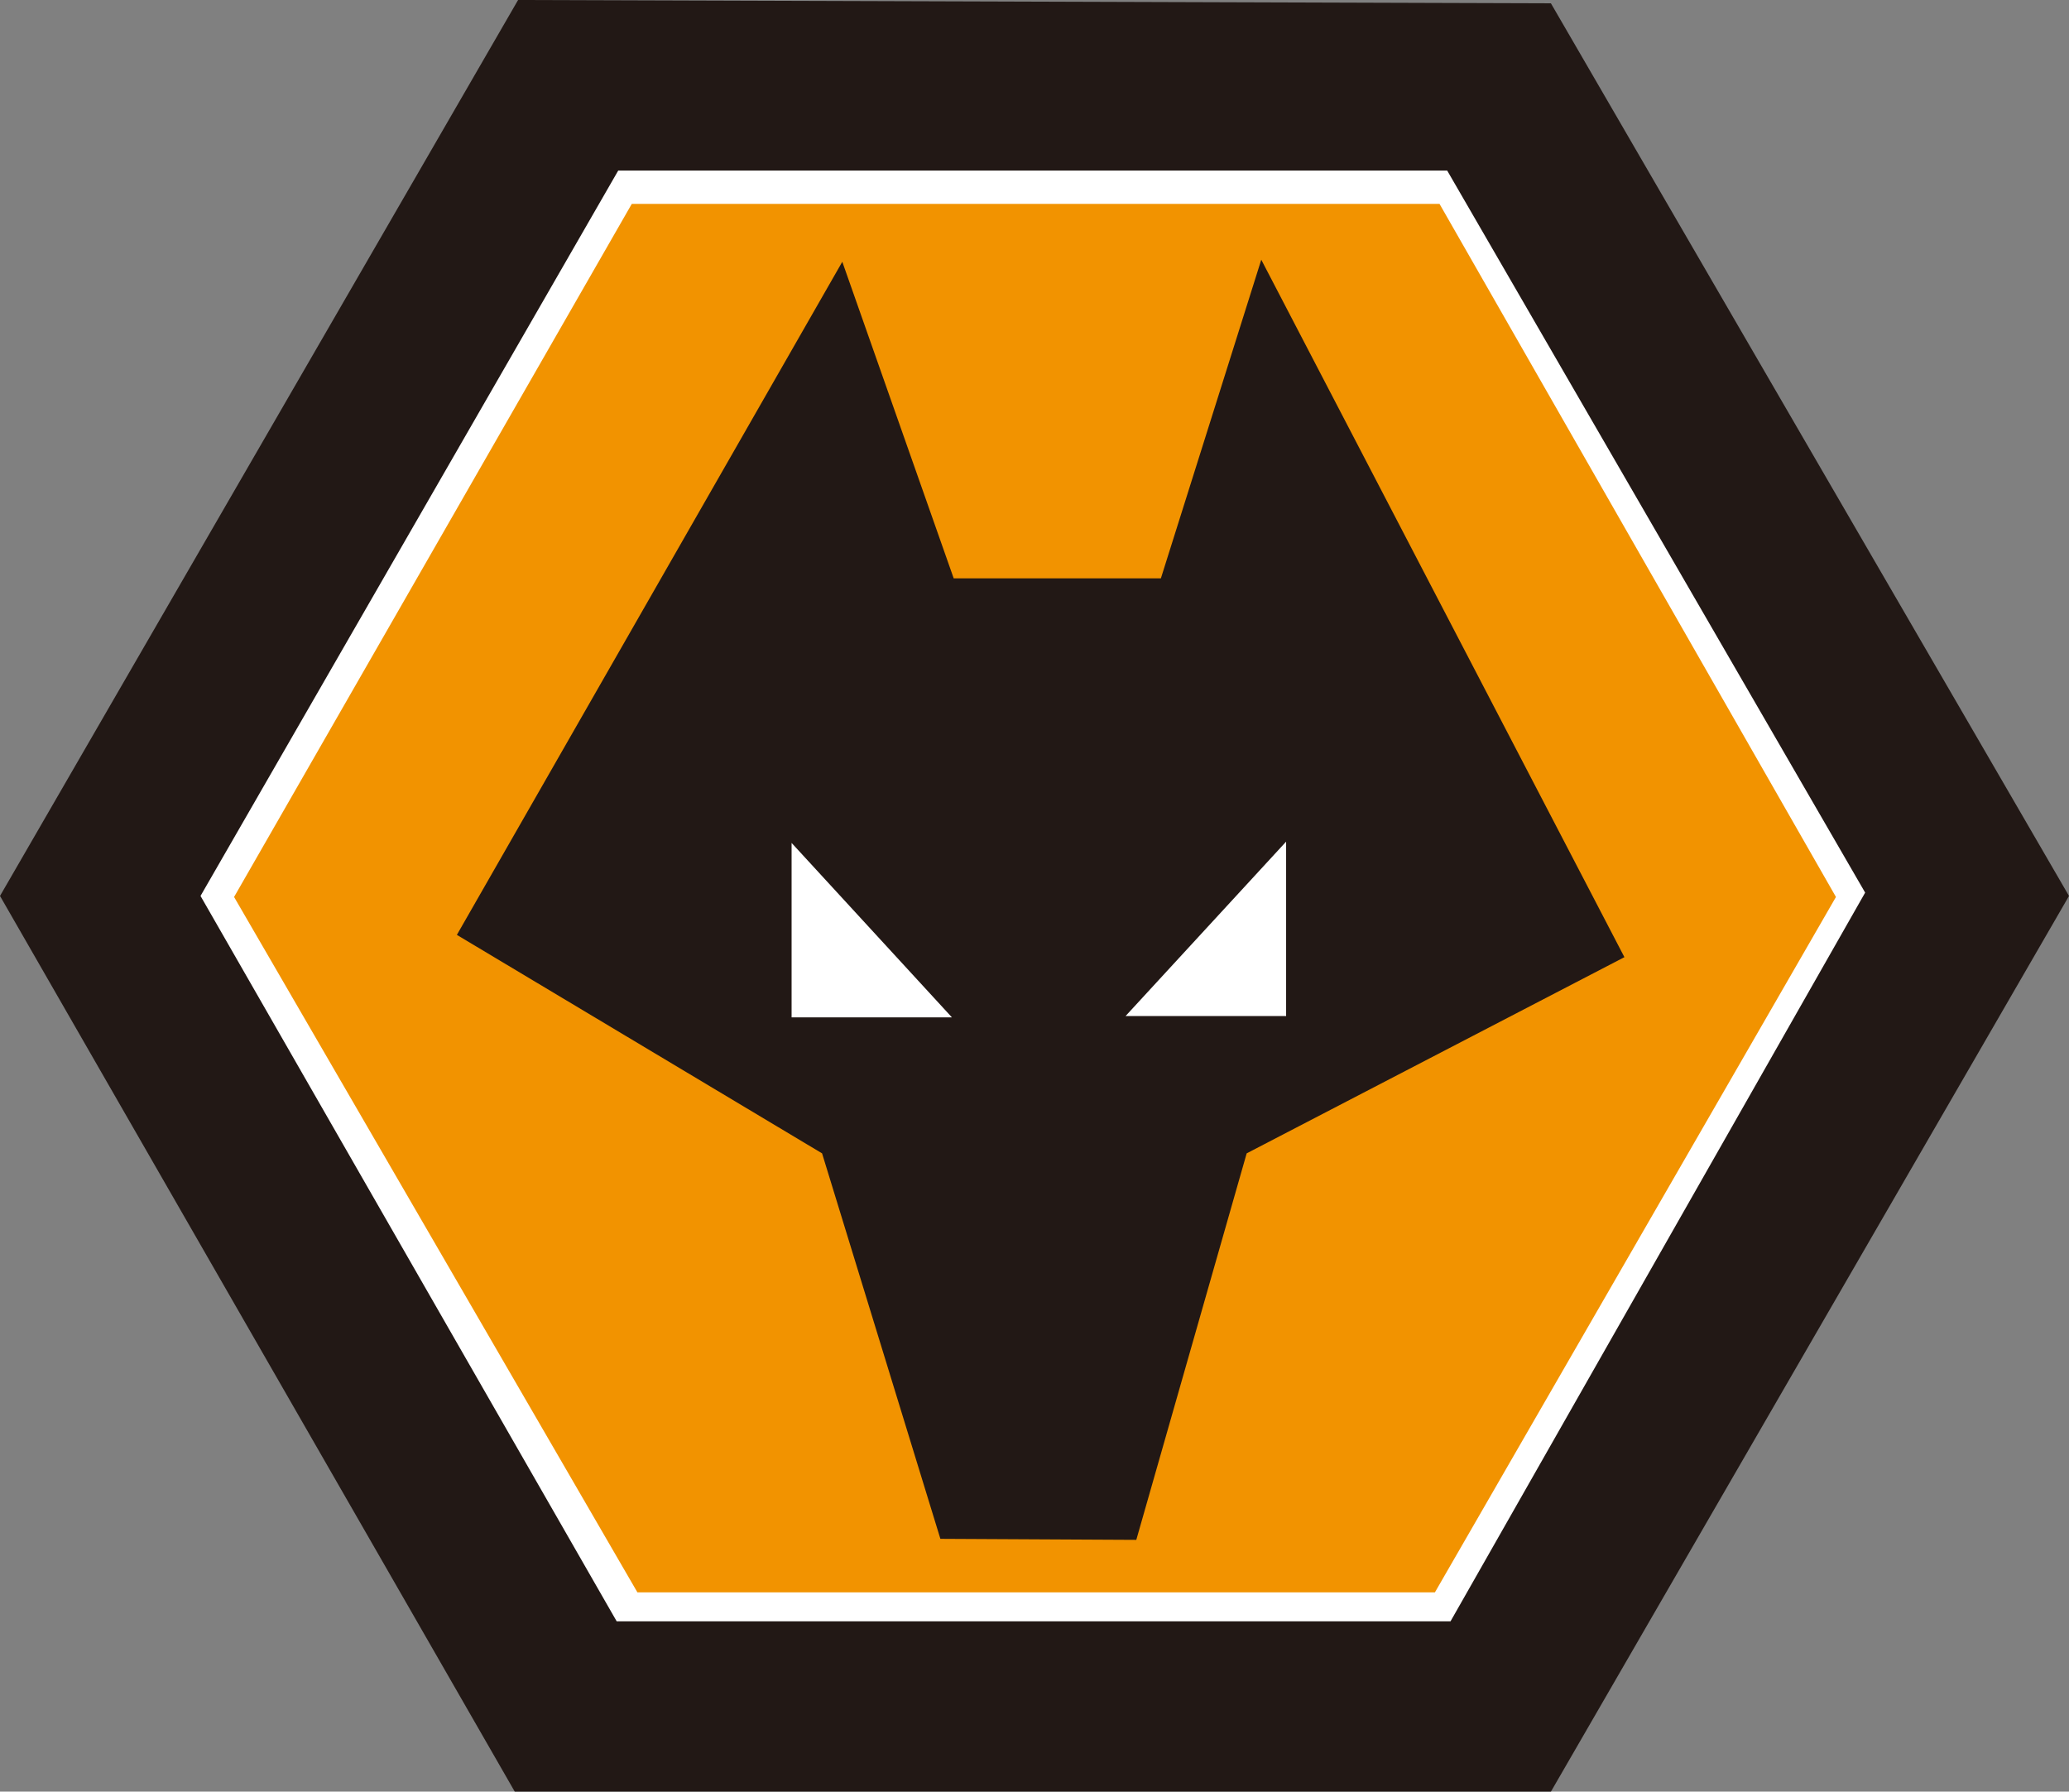 <svg xmlns="http://www.w3.org/2000/svg" viewBox="0 0 80.79 69.95"><rect x="0" y="0" width="80.79" height="69.95" fill="#808080" stroke="none"/><defs><style>.cls-1{fill:#221815;}.cls-1,.cls-2,.cls-3{fill-rule:evenodd;}.cls-2{fill:#fff;}.cls-3{fill:#f29300;}</style></defs><g id="layer_2" data-name="layer 2"><g id="Layer_1" data-name="Layer 1"><polygon class="cls-1" points="20.1 69.95 60.56 69.95 80.79 34.98 60.56 0.13 20.23 0 0 34.98 20.1 69.95 20.1 69.95"/><polygon class="cls-2" points="7.83 34.98 24.14 6.66 56.51 6.66 72.83 34.85 56.64 63.3 24.08 63.3 7.83 34.98 7.83 34.98"/><polygon class="cls-3" points="24.67 7.96 56.21 7.96 71.69 35.02 56.03 62.17 24.89 62.17 9.14 35.02 24.67 7.96 24.67 7.96"/><polygon class="cls-1" points="36.72 60.08 32.1 45.03 17.84 36.5 32.89 10.22 37.24 22.58 45.33 22.58 49.25 10.14 63.43 37.37 48.68 45.03 44.37 60.12 36.72 60.08 36.72 60.08"/><polygon class="cls-2" points="30.91 39.72 30.91 32.91 37.17 39.72 30.91 39.72 30.91 39.72"/><polygon class="cls-2" points="50.22 39.67 50.22 32.86 43.95 39.67 50.22 39.67 50.22 39.67"/></g></g></svg>
